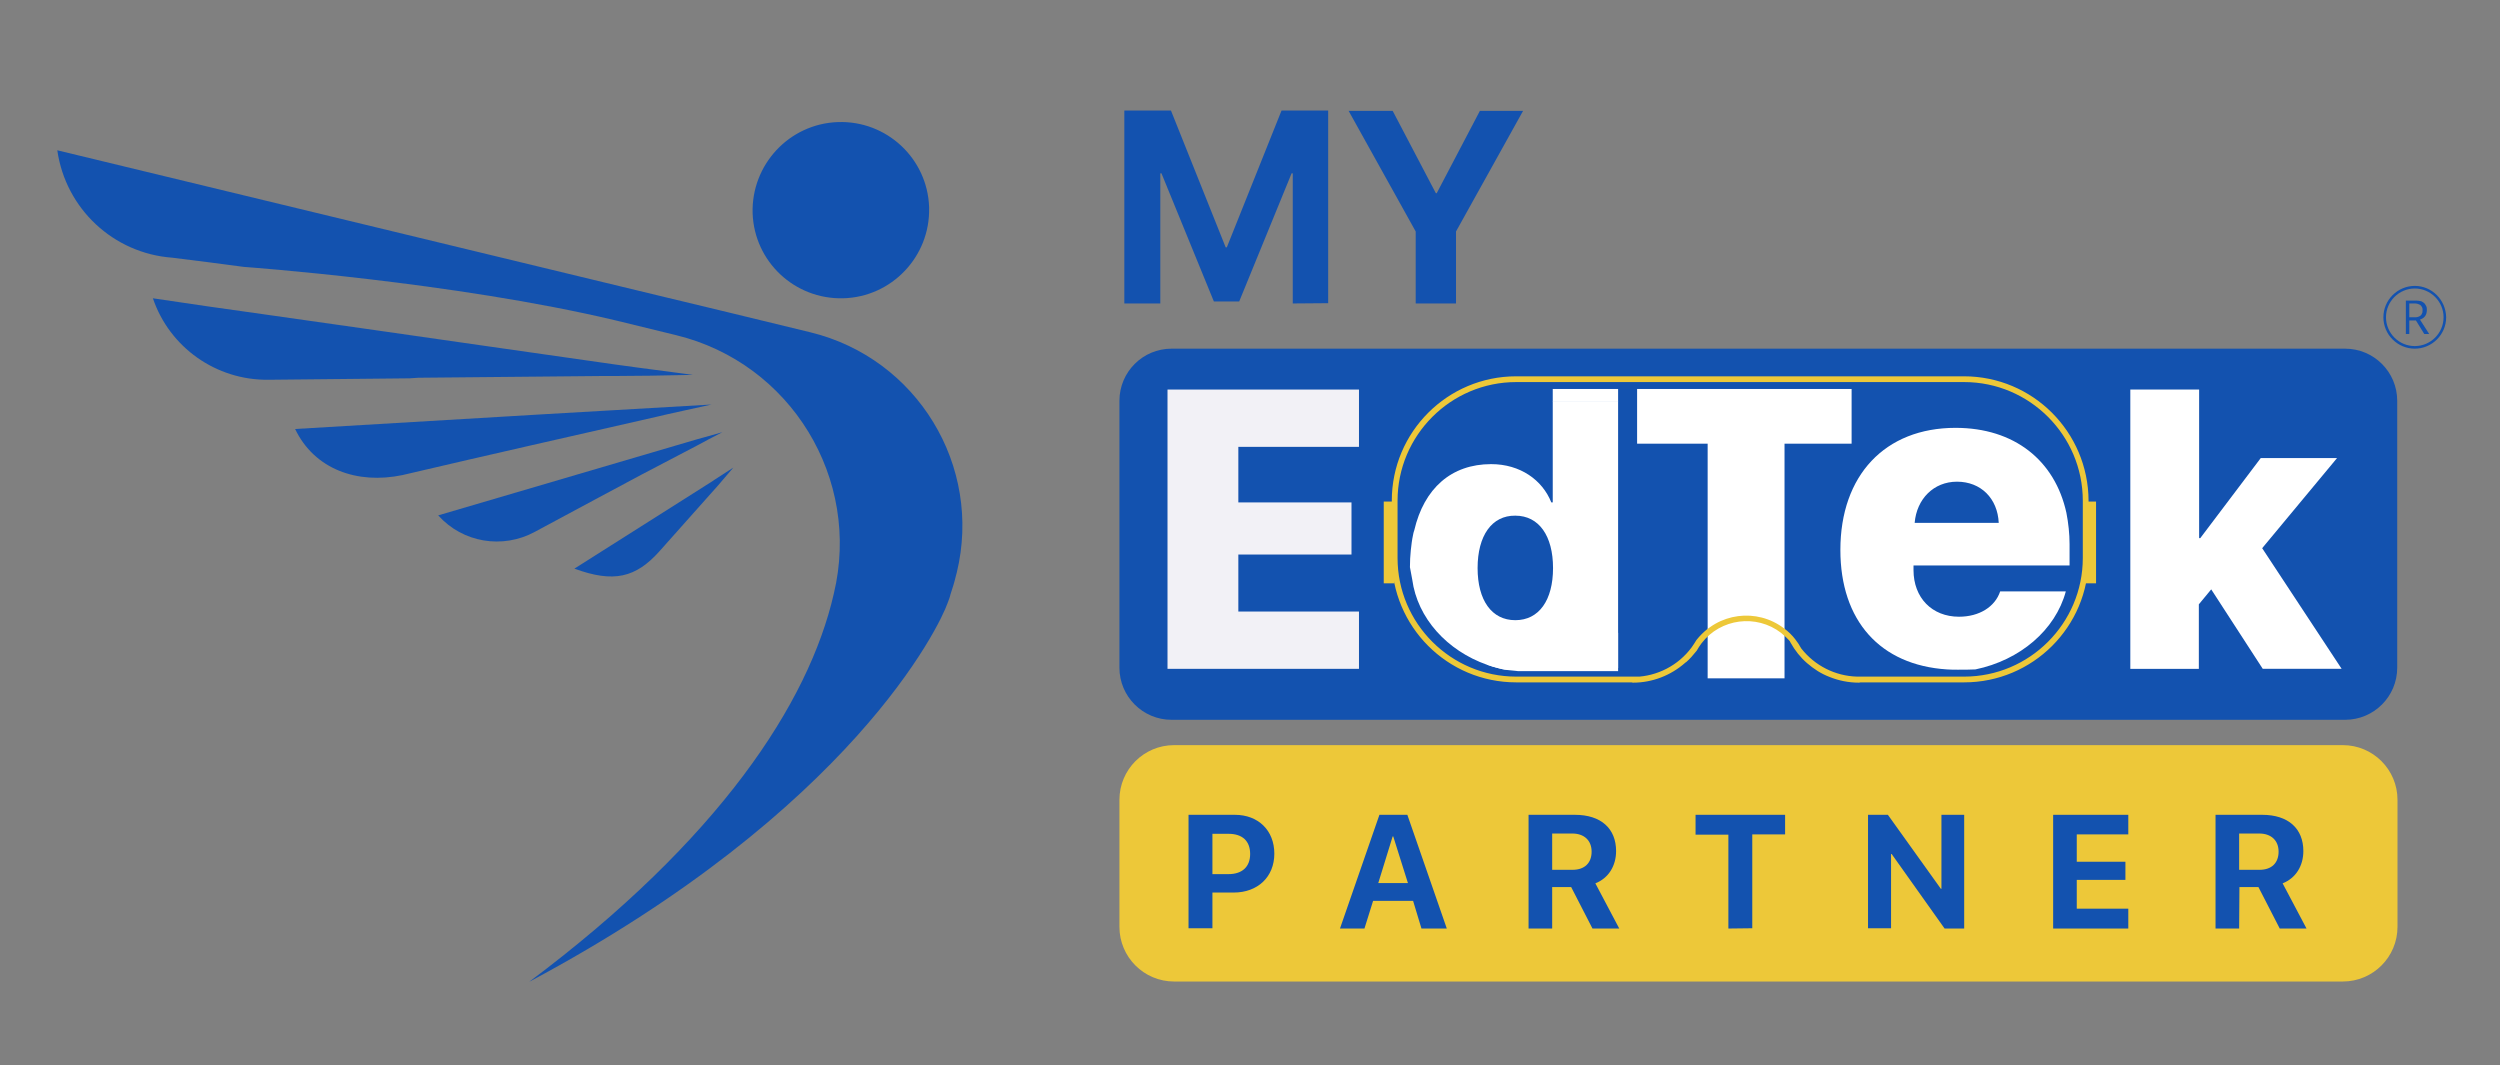 <?xml version="1.0" encoding="utf-8"?>
<!-- Generator: Adobe Illustrator 24.0.1, SVG Export Plug-In . SVG Version: 6.00 Build 0)  -->
<svg version="1.1" id="Layer_1" xmlns="http://www.w3.org/2000/svg" xmlns:xlink="http://www.w3.org/1999/xlink" x="0px" y="0px"
	 viewBox="0 0 868.3 369.9" style="enable-background:new 0 0 868.3 369.9;" xml:space="preserve">
<rect x="0" y="0" width="868.3" height="369.9" fill="#808080" stroke="none"/>
<style type="text/css">
	.st0{fill:#1352AF;}
	.st1{fill:#EDC839;}
	.st2{fill:#F2F1F6;}
	.st3{fill:#FFFFFF;}
</style>
<title>Artboard 1</title>
<g>
	<g>
		<path class="st0" d="M292.8,103.6c16.9-0.4,30.3-14.5,29.9-31.4c0,0,0,0,0,0v-0.3C322.1,55,307.9,41.8,291,42.4
			c-16.9,0.6-30.1,14.8-29.6,31.7C262,90.9,276,104,292.8,103.6z"/>
		<path class="st0" d="M247.1,140.5l-58.7,3.4l-85.9,5.1c6.7,14,21.6,19.3,37.3,16c30.7-7.2,57.8-13.3,88.5-20.3
			C228.4,144.6,247.1,140.5,247.1,140.5z"/>
		<path class="st0" d="M222.9,164.8l19.1-10l4.1-2.2l4.8-2.5l-6,1.7l-2.9,0.8L152.2,179c8.5,9.5,22.4,11.8,33.6,5.7
			C198.2,178,210.6,171.4,222.9,164.8z"/>
		<path class="st0" d="M199.5,197.5c13.6,5,21.3,3.2,29.6-6.1c6.8-7.6,13.5-15.2,20.3-22.8l5.3-6.2l-6.8,4.4l-0.1,0.1L199.5,197.5z"
			/>
		<path class="st0" d="M145.3,131.2l63.1-0.6h4.6l11.2-0.1h0.9l15.6-0.3l-19.7-2.6l-7.3-1l-39.2-5.6l-4.2-0.6
			c-27.3-3.9-52.1-7.5-79.1-11.3c-12.3-1.7-25.5-3.6-38.1-5.5c5.8,17.1,22,28.5,40.1,28.3c16.7-0.2,32.4-0.3,49.1-0.5L145.3,131.2z"
			/>
		<path class="st0" d="M281.4,115.4C281.4,115.4,281.4,115.4,281.4,115.4l-28.4-6.9l-16.2-3.9l-5-1.2L19.9,52.2
			C22.8,72.5,39.4,88,59.8,89.5c8.3,1,16.6,2.1,24.9,3.2c0,0,72.9,5.2,129.2,18.6l20.9,5.1c39.9,9.7,64.4,49.9,54.8,89.8
			c-8.7,38.1-39.9,85.5-105.8,134.8C296,281.2,326.4,217.3,329.1,209.5c0.5-1.4,0.8-2,1-3c0.7-2.1,1.4-4.3,1.9-6.5l0.3-1.1
			C341.3,161.8,318.5,124.4,281.4,115.4z"/>
	</g>
	<g>
		<g>
			<path class="st1" d="M407.8,258.8h405.9c10.5,0,19,8.5,19,19v44.1c0,10.5-8.5,19-19,19H407.8c-10.5,0-19-8.5-19-19v-44.1
				C388.8,267.3,397.3,258.8,407.8,258.8z"/>
			<path class="st0" d="M406.9,121.1h407.6c10,0,18.1,8.1,18.1,18.1v92.7c0,10-8.1,18.1-18.1,18.1H406.9c-10,0-18.1-8.1-18.1-18.1
				v-92.7C388.8,129.2,396.9,121.1,406.9,121.1z"/>
		</g>
		<path class="st2" d="M472,232.3h-66.5v-97H472v19.9h-41.9v19.3h39.3v18.1h-39.3v19.8H472V232.3z"/>
		<path class="st3" d="M785.2,159.1h26.5l-26,31.3l27.6,41.9h-27.4L768,204.7l-4.3,5.2v22.4h-23.8v-97h23.9v51.6h0.4L785.2,159.1z"
			/>
		<path class="st0" d="M428.9,283c8.1,0,13.7,5.4,13.7,13.5s-5.8,13.5-14.1,13.5h-7.4v12.4h-8.3V283H428.9z M421.1,303.6h5.6
			c4.7,0,7.5-2.5,7.5-7s-2.7-7-7.5-7h-5.6V303.6z"/>
		<path class="st0" d="M490.8,312.9h-13.9l-3,9.6h-8.5l13.7-39.5h9.7l13.7,39.5h-8.8L490.8,312.9z M478.7,306.7H489l-5.1-16.2h-0.2
			L478.7,306.7z"/>
		<path class="st0" d="M539.1,322.5h-8.2V283H547c9.1,0,14.3,4.8,14.3,12.6c0,5.1-2.6,9.4-7.2,11.2l8.3,15.7h-9.3l-7.4-14.4h-6.6
			L539.1,322.5z M539.1,302.1h7.1c4.2,0,6.6-2.4,6.6-6.3s-2.6-6.3-6.7-6.3h-7L539.1,302.1z"/>
		<path class="st0" d="M600.3,322.5v-32.6h-11.4V283H620v6.8h-11.4v32.6L600.3,322.5z"/>
		<path class="st0" d="M648.8,322.5V283h6.9l18.4,25.7h0.2V283h7.9v39.5h-6.8L657,296.6h-0.2v25.8H648.8z"/>
		<path class="st0" d="M739.2,322.5h-26.1V283h26.1v6.8h-17.9v9.5h16.9v6.3h-16.9v10h17.9V322.5z"/>
		<path class="st0" d="M777.7,322.5h-8.2V283h16.2c9.1,0,14.3,4.8,14.3,12.6c0,5.1-2.6,9.4-7.2,11.2l8.3,15.7h-9.3l-7.4-14.4h-6.6
			L777.7,322.5z M777.7,302.1h7.1c4.2,0,6.6-2.4,6.6-6.3s-2.6-6.3-6.7-6.3h-7L777.7,302.1z"/>
		<path class="st0" d="M449,105.4V60.2h-0.4l-18.2,44.5h-8.8l-18.2-44.5h-0.4v45.2h-12.5V38.4h16.2l19,47.5h0.4l19-47.5h16.2v66.9
			L449,105.4z"/>
		<path class="st0" d="M491.7,105.4v-25l-23.3-41.9h15.3l15,28.6h0.3l15-28.6h15l-23.3,41.9v25L491.7,105.4z"/>
		<rect x="593.1" y="152.4" class="st3" width="26.7" height="83.2"/>
		<path class="st3" d="M717.7,178.1c-4-18.2-18.1-29.5-38.5-29.5c-24.5,0-40,16.5-40,42.4c0,24.6,13.8,40,37,41.5
			c1.3,0.1,2.5,0.1,3.8,0.1c2.1,0,4.1,0,6.1-0.1c15.5-3.2,27.8-13.7,31.4-27.1h-22.8c-1.8,5.4-7.3,8.8-14.3,8.8
			c-9.4,0-15.8-6.6-15.8-16.2v-1.6h54.2v-7.4C718.8,185.4,718.4,181.7,717.7,178.1z M665,181.6c0.7-8.3,6.6-14.3,14.7-14.3
			c8.3,0,14.1,5.8,14.5,14.3H665z"/>
		<rect x="568.6" y="135.1" class="st3" width="74.5" height="19"/>
		<path class="st3" d="M490.5,201.3c1.8,13.4,12.1,24.7,26,29.6c1.3,0.5,2.7,0.9,4,1.2c0.8,0.2,1.5,0.4,2.3,0.5
			c0.2,0,0.5-0.1,0.8-0.2c0.5-0.1,1.1-0.2,1.6-0.4c6.7-1.9,11.7-6.4,13.8-12h0.5v12H562v-92.5h-22.7v35h-0.5
			c-3.1-7.8-10.8-13.3-20.9-13.3c-13.8,0-23.3,8.4-26.7,23c-0.1,0.2-0.1,0.4-0.2,0.6s-0.1,0.6-0.2,0.9c-0.4,1.8-0.6,3.6-0.8,5.4
			c-0.2,1.9-0.3,3.9-0.3,5.9 M526.3,179.1c8.2,0,13.1,7,13.1,18.2s-4.9,18.1-13.1,18.1s-13.1-6.9-13.1-18.1S518.1,179,526.3,179.1
			L526.3,179.1z"/>
		<path class="st3" d="M562,219.8v13.3h-34.7l-4-0.4l-0.4-0.1c-0.8-0.1-1.5-0.3-2.3-0.5c-1.4-0.3-2.7-0.8-4-1.2v-11.1H562z"/>
		<rect x="539.3" y="135.1" class="st3" width="22.7" height="4.5"/>
		<path class="st1" d="M682.1,130.7H526.6c-23.8,0-43.2,19.3-43.2,43.2v19.9c0,23.8,19.3,43.2,43.2,43.2h40.8c3.5,0,7-0.7,10.2-2
			h-51c-22.7,0-41.2-18.5-41.2-41.2v-19.9c0-22.7,18.5-41.2,41.2-41.2h155.6c22.7,0,41.2,18.5,41.2,41.2v19.9
			c0,22.7-18.5,41.2-41.2,41.2h-46.8c3.2,1.3,6.7,2,10.2,2h36.6c23.8,0,43.2-19.3,43.2-43.2v-19.9C725.3,150,706,130.7,682.1,130.7z
			 M625.6,225.2c-0.6-1.1-1.3-2.2-2.1-3.2c-1.1-1.4-2.4-2.7-3.8-3.7c-9.5-7.3-23.1-5.5-30.4,4l0,0c-0.6,0.8-1.2,1.7-1.7,2.6l0,0
			c-0.9,1.6-1.6,3.4-2.1,5.2c1.4-1.2,2.6-2.6,3.8-4.1c0.5-0.9,1.1-1.8,1.7-2.6c6.6-8.6,19-10.2,27.6-3.6c1.2,1,2.4,2.1,3.4,3.3
			c0.8,1,1.5,2.1,2.1,3.2c1.1,1.4,2.3,2.7,3.6,3.9C627.1,228.4,626.5,226.8,625.6,225.2z M645,235c-7.6-0.2-14.7-3.8-19.4-9.8
			c-0.8-1-1.5-2.1-2.1-3.2c-1.1-1.4-2.4-2.7-3.8-3.7c0.6,1.7,1.3,3.3,2.2,4.9c1.5,2.7,3.4,5.1,5.7,7.1c2.3,2,4.9,3.7,7.8,4.8
			c3.2,1.3,6.7,2,10.2,2c0.8,0,1.5-0.6,1.5-1.4c0,0,0,0,0,0V235H645z M589.2,222.3L589.2,222.3c-0.5,0.9-1.1,1.7-1.7,2.6l0,0
			c-4.6,6.2-11.9,10-19.7,10.2h-2v0.5c0,0.8,0.6,1.5,1.4,1.5c0,0,0,0,0,0c6.7,0,13.1-2.5,18.1-6.9c1.4-1.2,2.6-2.6,3.8-4.1
			c0.6-0.8,1.2-1.7,1.7-2.6c0.9-1.6,1.7-3.3,2.3-5.1C591.7,219.5,590.4,220.8,589.2,222.3z"/>
		<rect x="724.3" y="174.2" class="st1" width="3.7" height="28.4"/>
		<rect x="480.6" y="174.2" class="st1" width="3.7" height="28.4"/>
		<path class="st0" d="M838.7,99.3c-6,0-10.9,4.9-10.9,10.9c0,6,4.9,10.9,10.9,10.9c6,0,10.9-4.9,10.9-10.9c0,0,0,0,0,0
			C849.5,104.2,844.7,99.3,838.7,99.3z M838.7,120.2c-5.5,0-10-4.5-10-10s4.5-10,10-10s10,4.5,10,10S844.2,120.2,838.7,120.2z"/>
		<path class="st0" d="M835.6,104.4h3.6c0.5,0,1.1,0.1,1.6,0.2c0.4,0.1,0.8,0.4,1.2,0.7c0.3,0.3,0.5,0.7,0.7,1.1
			c0.2,0.4,0.2,0.9,0.2,1.4c0,0.4-0.1,0.8-0.2,1.2c-0.1,0.3-0.3,0.7-0.5,0.9c-0.2,0.3-0.5,0.5-0.8,0.7c-0.3,0.2-0.6,0.3-0.9,0.4
			l3.2,5H842l-2.9-4.7h-2.3v4.7h-1.2L835.6,104.4z M836.8,110.2h1.8c0.4,0,0.8,0,1.1-0.1c0.3-0.1,0.6-0.2,0.9-0.4
			c0.3-0.2,0.5-0.5,0.6-0.8c0.2-0.3,0.2-0.7,0.2-1.1c0.1-0.7-0.2-1.3-0.7-1.8c-0.6-0.4-1.3-0.6-2-0.6h-1.9L836.8,110.2z"/>
	</g>
</g>
</svg>
